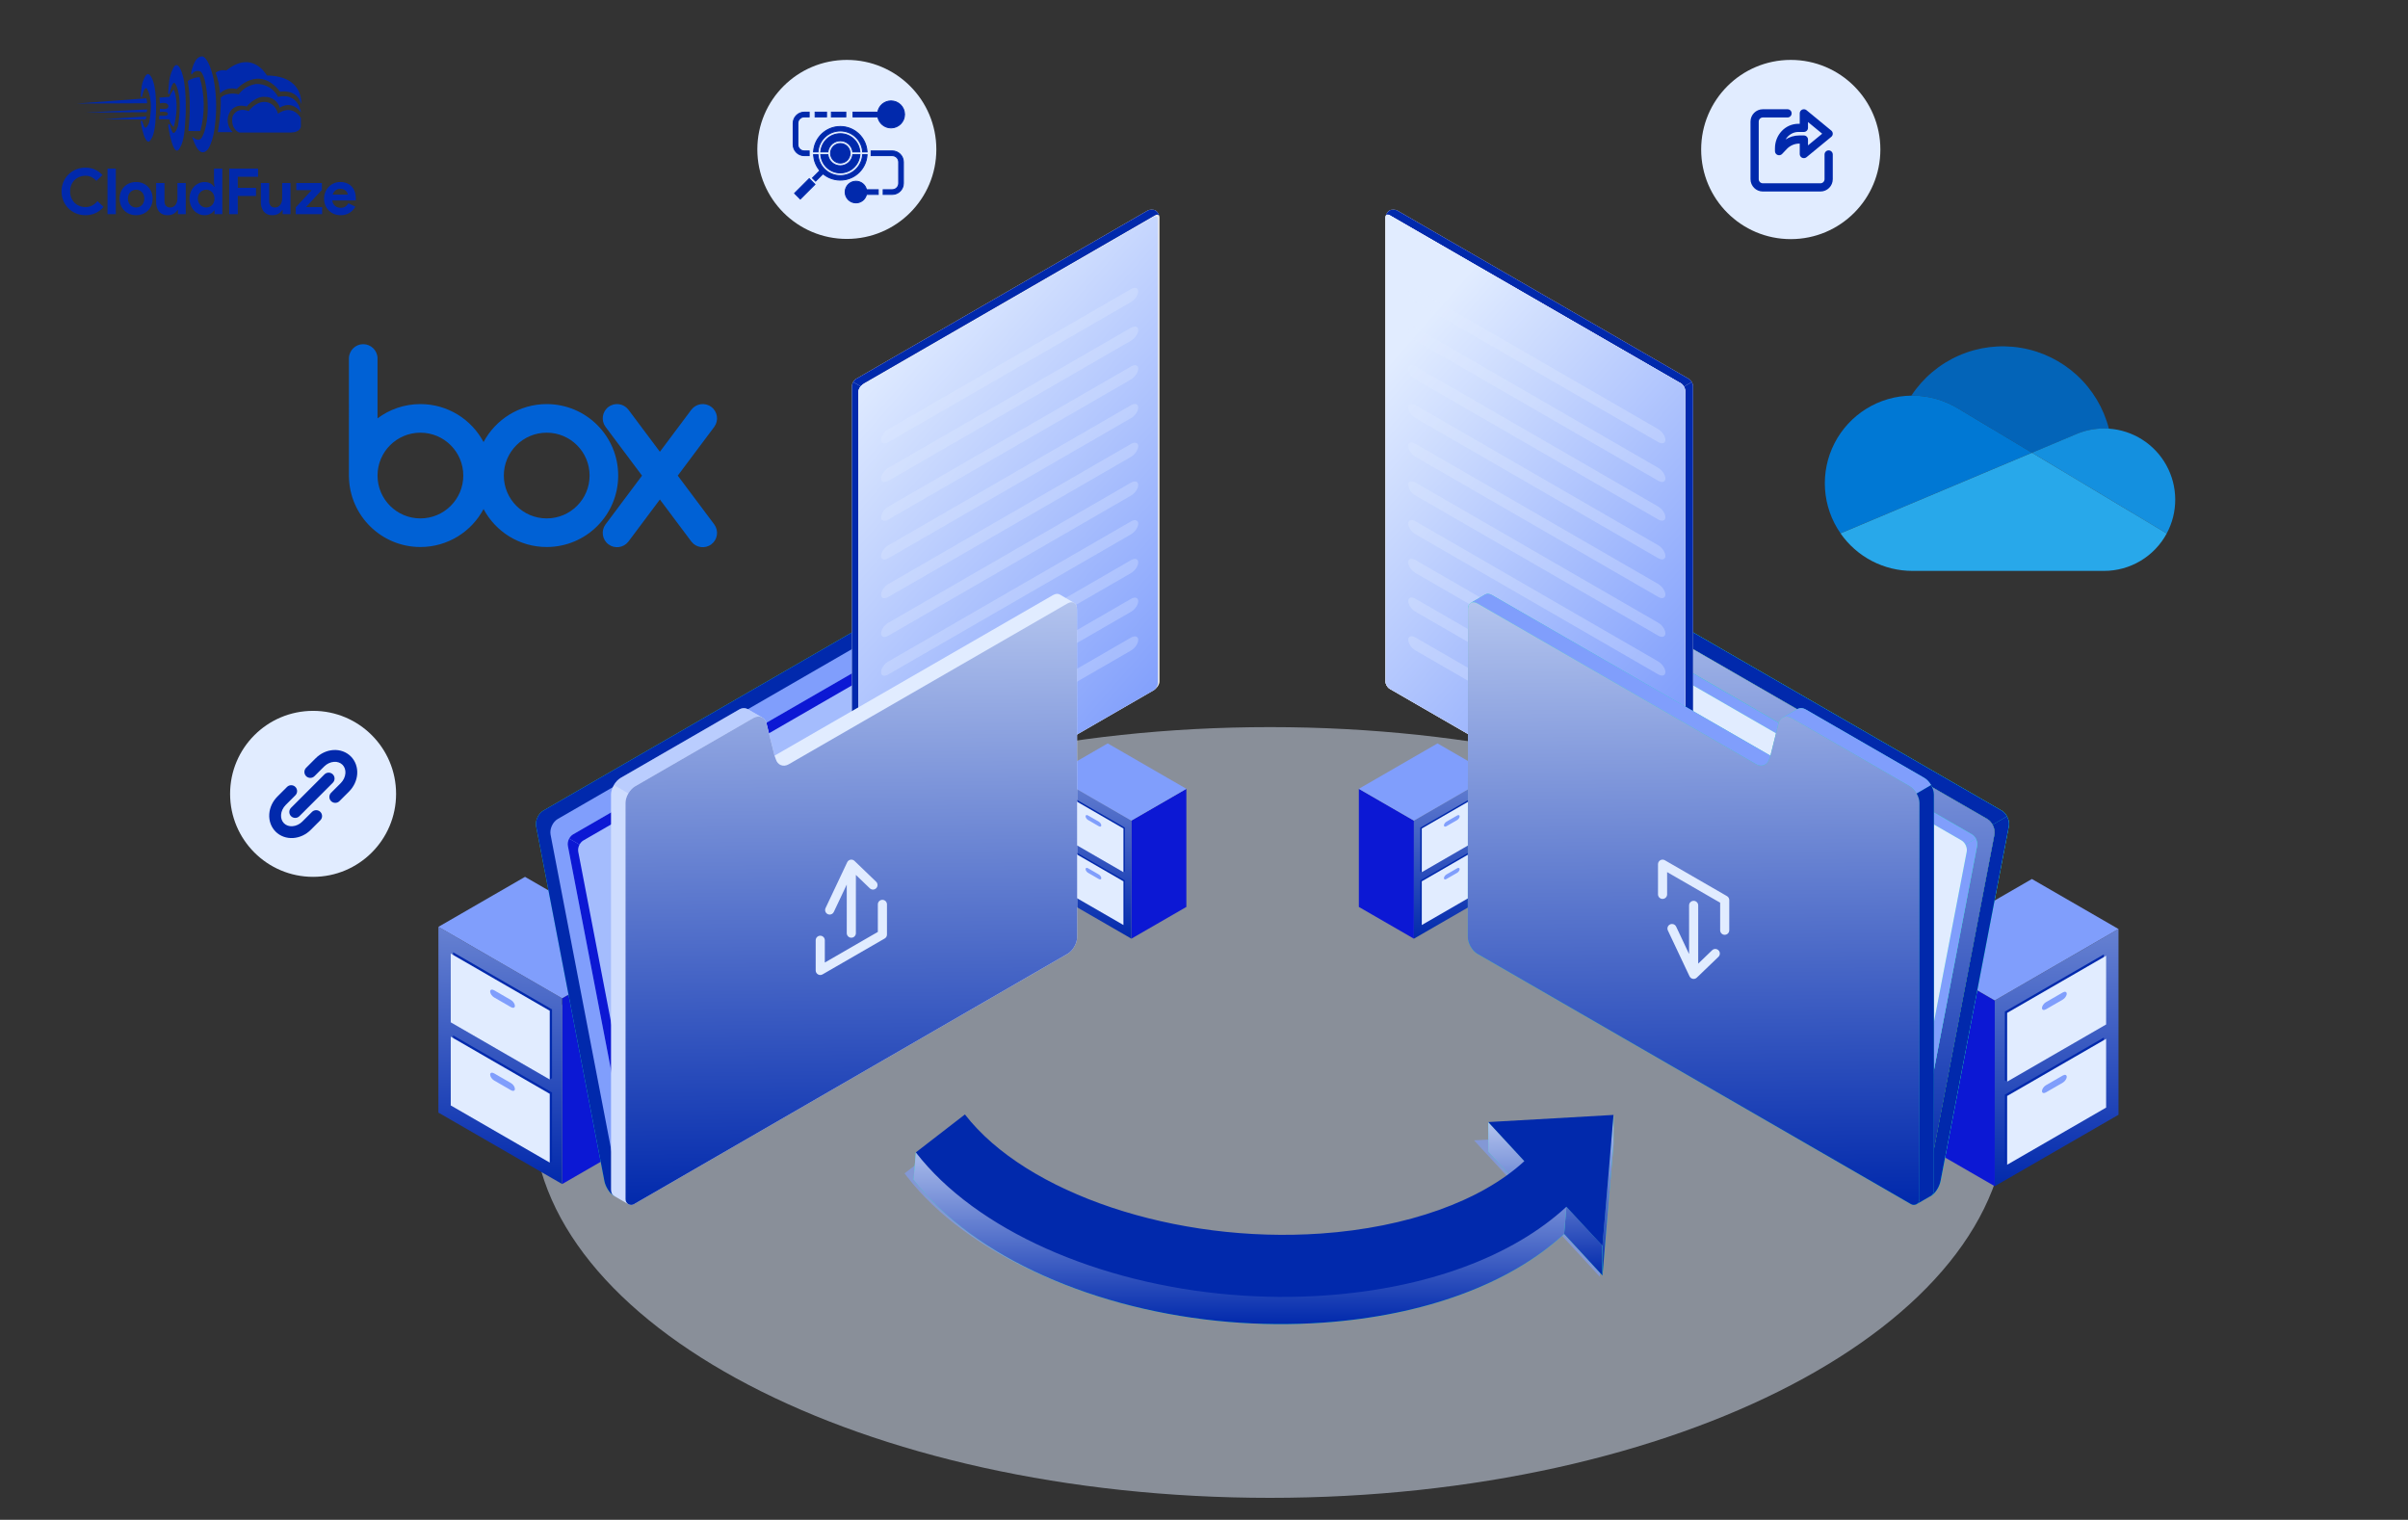 <svg width="900" height="568" viewBox="0 0 900 568" fill="none" xmlns="http://www.w3.org/2000/svg">
<rect x="0" y="0" width="900" height="568" fill="#333333" stroke="none"/>
<g clip-path="url(#clip0_7206_3517)">
<path d="M53.107 35.99C53.293 35.198 54.188 31.624 55.08 33.458C55.052 33.429 57.474 36.78 55.789 45.656C55.817 45.562 54.523 49.381 53.71 46.855C53.738 46.949 53.106 45.182 53.106 45.182C53.106 45.182 52.656 44.741 52.605 45.656C52.581 45.593 54.372 56.624 56.685 51.628C56.685 51.661 57.951 49.955 58.181 43.949C58.258 44.011 58.813 35.128 57.285 30.549C57.285 30.582 55.865 25.681 54.208 28.652C53.384 30.126 52.906 31.768 52.811 33.455C52.695 34.294 52.625 35.139 52.602 35.986C52.59 35.957 52.924 36.783 53.107 35.99Z" fill="#0129AC"/>
<path d="M63.438 34.827C63.654 33.823 64.671 29.291 65.696 31.617C65.664 31.581 68.439 35.829 66.51 47.085C66.541 46.971 65.064 51.803 64.133 48.605C64.165 48.721 63.443 46.484 63.443 46.484C63.443 46.484 62.928 45.924 62.867 47.084C62.84 47.007 64.892 60.991 67.539 54.656C67.539 54.698 68.989 52.535 69.257 44.92C69.346 44.997 69.979 33.736 68.232 27.93C68.232 27.973 66.605 21.758 64.707 25.526C63.754 27.421 63.21 29.495 63.108 31.613C62.975 32.678 62.895 33.749 62.869 34.822C62.842 34.784 63.22 35.83 63.438 34.827Z" fill="#0129AC"/>
<path d="M71.4 27.428C71.4 27.428 72.472 20.622 75.803 21.111C75.329 21.096 77.828 20.579 79.836 29.567C80.81 34.722 81.038 39.989 80.512 45.209C80.429 45.095 80.273 51.523 77.914 55.487C77.915 55.52 75.212 59.907 72.558 53.161C72.267 52.466 72.015 51.755 71.801 51.032C71.801 51.032 74.426 53.763 75.648 50.967C75.669 51.005 77.567 47.585 77.644 40.854C77.663 40.936 77.763 30.083 75.146 26.864C74.854 26.691 74.53 26.58 74.194 26.538C73.857 26.496 73.515 26.524 73.19 26.619C72.865 26.714 72.562 26.876 72.302 27.093C72.041 27.31 71.828 27.578 71.675 27.881C71.576 27.735 71.484 27.583 71.4 27.428Z" fill="#0129AC"/>
<path d="M89.405 49.528C89.405 49.528 86.204 48.413 86.873 43.767C86.912 43.443 88.234 39.804 93.005 41.522C92.889 41.522 95.49 38.05 98.81 38.088C98.837 38.088 102.615 37.858 103.896 42.5C103.826 42.567 108.763 38.472 112.447 44.064C112.457 44.081 112.456 46.576 112.447 45.95V47.311C112.447 47.311 112.259 49.478 108.794 49.527H108.588C106.702 49.495 89.405 49.528 89.405 49.528Z" fill="#0129AC"/>
<path d="M81.422 49.387C81.383 49.411 86.984 49.387 86.984 49.387C85.971 48.415 85.321 47.127 85.142 45.735C84.963 44.343 85.266 42.932 86 41.736C86.07 41.666 87.659 38.526 92.233 39.813C92.213 39.719 95.49 35.872 98.984 36.202C100.237 36.173 101.466 36.556 102.48 37.291C103.495 38.028 104.24 39.076 104.601 40.277C104.51 40.206 108.905 37.144 112.486 42.005C112.533 42.029 111.566 34.453 103.924 36.2C103.159 34.693 101.976 33.437 100.518 32.583C99.059 31.729 97.385 31.312 95.696 31.383C93.102 31.769 90.767 33.167 89.201 35.271C89.296 35.201 84.816 34.145 82.496 36.55C82.574 39.114 82.458 41.68 82.15 44.227C82.18 44.162 81.466 49.362 81.422 49.387Z" fill="#0129AC"/>
<path d="M80.598 27.179C81.526 29.654 82.081 32.252 82.244 34.889C83.043 34.096 84.038 33.528 85.128 33.245C86.218 32.962 87.364 32.973 88.448 33.278C88.556 33.278 96.599 23.966 104.72 34.266C104.811 34.301 110.861 33 112.594 38.854C112.519 38.854 113.744 28.443 99.775 28.216C99.735 28.295 94.518 18.319 84.556 26.364C83.878 26.19 83.169 26.174 82.483 26.316C81.797 26.457 81.153 26.754 80.599 27.183L80.598 27.179Z" fill="#0129AC"/>
<path d="M70.191 30.232C71.517 29.395 73.036 28.911 74.603 28.828C76.56 35.379 76.655 42.345 74.879 48.947C74.907 49.026 70.404 48.947 70.404 48.947C70.404 48.947 71.606 39.395 70.404 31.881L70.191 30.232Z" fill="#0129AC"/>
<path d="M59.593 36.483L63.322 36.199C63.719 35.202 64.266 34.271 64.942 33.438C64.966 33.438 67.341 38.456 64.942 47.44C64.496 47.096 64.123 46.667 63.845 46.178C63.567 45.688 63.389 45.148 63.322 44.589C63.322 44.521 59.434 44.589 59.434 44.589L59.597 43.227C59.597 43.227 62.976 43.635 62.748 42.502C62.728 42.478 62.948 41.458 59.773 41.849V40.625C59.773 40.625 62.922 41.315 62.93 39.695C62.93 39.671 63.082 37.941 59.773 38.607C59.749 37.896 59.689 37.187 59.593 36.483Z" fill="#0129AC"/>
<path d="M28.734 38.683L54.683 36.75C54.894 37.336 54.996 37.956 54.985 38.579C55.007 38.61 28.734 38.683 28.734 38.683Z" fill="#0129AC"/>
<path d="M31.961 42.049L54.963 40.891C54.979 41.246 54.914 41.6 54.773 41.926C54.758 41.963 31.961 42.049 31.961 42.049Z" fill="#0129AC"/>
<path d="M38.75 44.556L54.736 43.5L54.453 44.669L38.75 44.556Z" fill="#0129AC"/>
<path d="M38.708 77.316C37.904 78.301 36.889 79.093 35.737 79.633C34.536 80.176 33.23 80.448 31.912 80.429C30.702 80.439 29.503 80.205 28.386 79.74C27.333 79.303 26.375 78.665 25.567 77.862C24.764 77.054 24.126 76.098 23.689 75.046C23.225 73.936 22.991 72.744 23 71.541C22.991 70.338 23.225 69.146 23.689 68.036C24.126 66.984 24.764 66.028 25.567 65.22C26.375 64.417 27.333 63.779 28.386 63.343C29.503 62.879 30.702 62.646 31.912 62.658C33.149 62.633 34.377 62.876 35.512 63.371C36.568 63.859 37.511 64.561 38.28 65.434L36.023 67.62C35.533 67.047 34.941 66.571 34.276 66.216C33.551 65.852 32.747 65.672 31.935 65.693C31.171 65.688 30.413 65.829 29.701 66.109C29.023 66.375 28.404 66.775 27.884 67.285C27.357 67.809 26.941 68.434 26.66 69.122C26.35 69.888 26.197 70.708 26.208 71.534C26.195 72.362 26.348 73.185 26.658 73.953C26.939 74.641 27.355 75.265 27.881 75.789C28.402 76.302 29.021 76.704 29.701 76.971C30.413 77.251 31.171 77.392 31.935 77.387C32.814 77.405 33.683 77.206 34.466 76.808C35.227 76.399 35.895 75.837 36.426 75.156L38.708 77.316ZM40.181 80.048V63.034H43.292V80.048H40.181ZM50.875 68.024C51.725 68.014 52.569 68.172 53.359 68.488C54.086 68.781 54.747 69.218 55.303 69.771C55.86 70.331 56.297 70.998 56.59 71.731C56.905 72.525 57.062 73.373 57.053 74.226C57.062 75.08 56.905 75.928 56.59 76.722C56.298 77.455 55.862 78.122 55.306 78.682C54.75 79.235 54.089 79.671 53.362 79.965C52.572 80.281 51.728 80.439 50.878 80.429C50.027 80.439 49.183 80.281 48.394 79.965C47.666 79.671 47.005 79.235 46.449 78.682C45.891 78.122 45.453 77.455 45.16 76.722C44.844 75.928 44.687 75.08 44.696 74.226C44.687 73.373 44.844 72.525 45.16 71.731C45.451 70.998 45.887 70.331 46.443 69.771C46.999 69.218 47.66 68.781 48.387 68.488C49.178 68.171 50.023 68.014 50.875 68.024ZM50.875 77.553C51.27 77.553 51.661 77.477 52.027 77.328C52.396 77.18 52.732 76.96 53.013 76.679C53.307 76.38 53.538 76.025 53.691 75.634C53.864 75.186 53.948 74.709 53.94 74.23C53.948 73.75 53.864 73.273 53.691 72.826C53.538 72.435 53.307 72.079 53.013 71.78C52.732 71.498 52.397 71.275 52.027 71.126C51.661 70.977 51.27 70.9 50.875 70.9C50.475 70.897 50.08 70.974 49.71 71.125C49.346 71.276 49.016 71.499 48.738 71.779C48.444 72.078 48.213 72.434 48.061 72.824C47.888 73.272 47.803 73.749 47.811 74.229C47.803 74.708 47.888 75.185 48.061 75.633C48.213 76.024 48.444 76.379 48.738 76.678C49.016 76.957 49.346 77.177 49.71 77.326C50.08 77.478 50.475 77.555 50.875 77.553ZM66.511 78.525H66.321C65.959 79.11 65.451 79.59 64.847 79.918C64.198 80.266 63.471 80.442 62.735 80.429C62.118 80.476 61.499 80.379 60.927 80.144C60.355 79.909 59.846 79.543 59.441 79.076C58.676 78.032 58.295 76.757 58.361 75.464V68.404H61.474V75.08C61.42 75.75 61.619 76.415 62.032 76.945C62.245 77.156 62.5 77.319 62.781 77.424C63.062 77.528 63.361 77.572 63.66 77.551C64.053 77.56 64.441 77.466 64.787 77.28C65.113 77.096 65.397 76.845 65.619 76.543C65.858 76.214 66.035 75.844 66.141 75.45C66.263 75.013 66.323 74.561 66.321 74.108V68.404H69.431V80.048H66.515L66.511 78.525ZM80.175 78.644H79.984C79.66 79.174 79.201 79.61 78.654 79.906C77.969 80.275 77.198 80.455 76.42 80.429C75.685 80.431 74.959 80.273 74.292 79.965C73.62 79.657 73.015 79.222 72.51 78.682C71.981 78.112 71.566 77.447 71.287 76.722C70.98 75.926 70.826 75.079 70.836 74.226C70.826 73.374 70.98 72.527 71.287 71.731C71.566 71.006 71.982 70.34 72.511 69.771C73.016 69.233 73.621 68.798 74.292 68.491C74.959 68.183 75.685 68.025 76.419 68.028C77.197 68.001 77.968 68.181 78.653 68.55C79.199 68.845 79.659 69.278 79.984 69.806H80.175L79.984 68.143V63.034H83.097V80.048H80.175V78.644ZM77.062 77.553C77.465 77.555 77.864 77.478 78.238 77.328C78.607 77.18 78.943 76.96 79.224 76.679C79.519 76.379 79.754 76.024 79.913 75.634C80.094 75.188 80.183 74.711 80.175 74.23C80.183 73.749 80.094 73.271 79.913 72.826C79.754 72.436 79.519 72.08 79.224 71.78C78.943 71.498 78.608 71.275 78.238 71.126C77.864 70.976 77.465 70.899 77.062 70.901C76.657 70.899 76.257 70.98 75.885 71.138C75.517 71.294 75.182 71.52 74.899 71.804C74.604 72.104 74.37 72.459 74.21 72.849C74.031 73.286 73.942 73.755 73.949 74.228C73.942 74.7 74.031 75.169 74.21 75.606C74.37 75.996 74.604 76.351 74.899 76.651C75.182 76.935 75.517 77.161 75.885 77.317C76.257 77.475 76.657 77.555 77.062 77.553ZM85.664 63.034H96.452V66.076H88.874V70.21H95.694V73.252H88.874V80.048H85.666L85.664 63.034ZM105.649 78.528H105.459C105.097 79.111 104.589 79.59 103.985 79.918C103.336 80.266 102.608 80.442 101.87 80.429C101.254 80.476 100.636 80.378 100.064 80.143C99.493 79.909 98.984 79.543 98.579 79.076C97.814 78.032 97.433 76.757 97.499 75.464V68.404H100.612V75.08C100.558 75.75 100.757 76.415 101.171 76.945C101.383 77.156 101.638 77.319 101.919 77.424C102.2 77.528 102.499 77.572 102.798 77.551C103.192 77.559 103.581 77.465 103.927 77.278C104.253 77.094 104.537 76.843 104.759 76.541C104.998 76.212 105.176 75.841 105.282 75.448C105.402 75.011 105.462 74.56 105.459 74.108V68.404H108.572V80.048H105.649V78.528ZM110.544 77.482L116.485 71.066H110.734V68.404H120.306V70.975L114.366 77.391H120.401V80.048H110.54L110.544 77.482ZM132.81 77.244C132.286 78.18 131.539 78.971 130.636 79.549C129.632 80.161 128.472 80.466 127.297 80.429C126.455 80.437 125.619 80.28 124.838 79.965C124.104 79.669 123.437 79.228 122.877 78.669C122.318 78.109 121.878 77.442 121.581 76.709C121.265 75.919 121.108 75.075 121.118 74.224C121.114 73.408 121.268 72.598 121.57 71.839C121.859 71.107 122.286 70.437 122.83 69.867C123.375 69.3 124.024 68.844 124.743 68.524C125.509 68.185 126.34 68.015 127.178 68.025C128.033 68.01 128.881 68.168 129.673 68.489C130.371 68.776 130.996 69.214 131.503 69.772C132.004 70.334 132.384 70.993 132.62 71.707C132.879 72.489 133.008 73.308 133 74.131V74.416C132.985 74.503 132.977 74.59 132.977 74.678C132.96 74.764 132.952 74.852 132.953 74.939H124.184C124.233 75.368 124.366 75.783 124.576 76.16C124.765 76.49 125.015 76.78 125.313 77.015C125.599 77.242 125.926 77.411 126.275 77.514C126.622 77.617 126.983 77.669 127.345 77.669C127.971 77.693 128.589 77.523 129.115 77.182C129.574 76.866 129.953 76.447 130.22 75.958L132.81 77.244ZM129.982 72.729C129.957 72.489 129.888 72.256 129.78 72.04C129.651 71.773 129.474 71.531 129.258 71.327C129.009 71.093 128.719 70.908 128.402 70.781C128.012 70.629 127.597 70.555 127.178 70.565C126.545 70.554 125.926 70.755 125.42 71.135C124.899 71.535 124.524 72.094 124.35 72.727L129.982 72.729Z" fill="#0129AC"/>
</g>
<path opacity="0.5" d="M474.661 559.8C626.835 559.8 750.197 495.318 750.197 415.775C750.197 336.232 626.835 271.75 474.661 271.75C322.487 271.75 199.125 336.232 199.125 415.775C199.125 495.318 322.487 559.8 474.661 559.8Z" fill="#E1ECFF"/>
<path opacity="0.61" d="M477.359 494.267C470.895 494.267 464.34 493.991 457.877 493.448C406.862 489.173 361.301 468.574 338.969 439.692L338.078 438.542L358.725 422.578L359.616 423.729C380.168 450.305 427.537 468.159 477.488 468.159C477.49 468.159 477.492 468.159 477.496 468.159C482.169 468.159 486.865 467.996 491.452 467.675C522.519 465.501 549.386 456.159 565.487 441.977L550.923 426.191L602.465 423.25L597.925 477.138L583.189 461.166C562.602 479.551 530.748 491.092 493.274 493.715C488.026 494.081 482.672 494.267 477.359 494.267Z" fill="#809EFC"/>
<path d="M745.555 443.334L713.184 424.646V355.227L745.555 373.917V443.334Z" fill="#0C18D4"/>
<path d="M745.555 373.911L791.801 347.211V416.631L745.555 443.329V373.911Z" fill="url(#paint0_linear_7206_3517)"/>
<path d="M791.801 347.206L745.555 373.905L713.184 355.216L759.428 328.516L791.801 347.206Z" fill="#809EFC"/>
<path d="M749.325 409.117L786.321 387.758L786.32 413.47L787.17 413.963L750.175 435.32L749.324 434.829L749.325 409.117Z" fill="#0129AC"/>
<path d="M750.177 409.601L787.174 388.242L787.172 413.956L750.176 435.313L750.177 409.601Z" fill="#E1ECFF"/>
<path d="M764.68 405.593L770.971 401.962C771.787 401.489 772.449 401.705 772.449 402.442C772.449 403.179 771.787 404.16 770.971 404.632L764.678 408.264C763.861 408.735 763.199 408.519 763.199 407.782C763.2 407.044 763.863 406.065 764.68 405.593Z" fill="#809EFC"/>
<path d="M749.325 378.054L786.321 356.695L786.32 382.409L787.17 382.9L750.175 404.258L749.324 403.767L749.325 378.054Z" fill="#0129AC"/>
<path d="M750.177 378.555L787.174 357.195L787.172 382.909L750.176 404.267L750.177 378.555Z" fill="#E1ECFF"/>
<path d="M764.68 374.546L770.971 370.914C771.787 370.442 772.449 370.658 772.449 371.396C772.449 372.133 771.787 373.112 770.971 373.585L764.678 377.217C763.861 377.688 763.199 377.473 763.199 376.736C763.2 375.997 763.863 375.017 764.68 374.546Z" fill="#809EFC"/>
<path d="M210.098 442.53L242.469 423.841V354.422L210.098 373.112V442.53Z" fill="#0C18D4"/>
<path d="M210.097 373.099L163.852 346.398V415.819L210.097 442.516V373.099Z" fill="url(#paint1_linear_7206_3517)"/>
<path d="M163.852 346.401L210.097 373.1L242.468 354.41L196.224 327.711L163.852 346.401Z" fill="#809EFC"/>
<path d="M206.321 408.312L169.326 386.953L169.328 412.665L168.477 413.158L205.472 434.516L206.324 434.024L206.321 408.312Z" fill="#0129AC"/>
<path d="M205.468 408.796L168.473 387.438L168.474 413.151L205.47 434.509L205.468 408.796Z" fill="#E1ECFF"/>
<path d="M190.968 404.78L184.677 401.149C183.86 400.676 183.199 400.893 183.199 401.63C183.199 402.367 183.86 403.347 184.677 403.819L190.97 407.451C191.787 407.922 192.449 407.707 192.449 406.97C192.446 406.231 191.783 405.252 190.968 404.78Z" fill="#809EFC"/>
<path d="M206.321 377.242L169.326 355.883L169.328 381.596L168.477 382.088L205.472 403.445L206.324 402.954L206.321 377.242Z" fill="#0129AC"/>
<path d="M205.468 377.749L168.473 356.391L168.474 382.104L205.47 403.462L205.468 377.749Z" fill="#E1ECFF"/>
<path d="M190.968 373.734L184.677 370.101C183.86 369.629 183.199 369.846 183.199 370.583C183.199 371.32 183.86 372.299 184.677 372.773L190.97 376.405C191.787 376.876 192.449 376.66 192.449 375.923C192.446 375.185 191.783 374.204 190.968 373.734Z" fill="#809EFC"/>
<path d="M528.454 350.829L507.879 338.951V294.828L528.454 306.708V350.829Z" fill="#0C18D4"/>
<path d="M528.453 306.697L557.846 289.727V333.849L528.453 350.819V306.697Z" fill="url(#paint2_linear_7206_3517)"/>
<path d="M557.848 289.715L528.454 306.685L507.879 294.806L537.272 277.836L557.848 289.715Z" fill="#809EFC"/>
<path d="M530.853 329.061L554.367 315.484V331.827L554.907 332.141L531.393 345.716L530.852 345.403L530.853 329.061Z" fill="#0129AC"/>
<path d="M531.396 329.381L554.91 315.805L554.909 332.148L531.395 345.723L531.396 329.381Z" fill="#E1ECFF"/>
<path d="M540.613 326.82L544.612 324.511C545.131 324.21 545.552 324.348 545.552 324.816C545.552 325.286 545.131 325.908 544.612 326.209L540.612 328.516C540.093 328.816 539.672 328.679 539.672 328.211C539.673 327.742 540.095 327.119 540.613 326.82Z" fill="#809EFC"/>
<path d="M530.853 309.334L554.367 295.758V312.101L554.907 312.414L531.393 325.989L530.852 325.676L530.853 309.334Z" fill="#0129AC"/>
<path d="M531.396 309.639L554.91 296.062L554.909 312.406L531.395 325.981L531.396 309.639Z" fill="#E1ECFF"/>
<path d="M540.613 307.093L544.612 304.784C545.131 304.484 545.552 304.621 545.552 305.091C545.552 305.559 545.131 306.182 544.612 306.482L540.612 308.79C540.093 309.09 539.672 308.953 539.672 308.484C539.673 308.015 540.095 307.392 540.613 307.093Z" fill="#809EFC"/>
<path d="M422.836 350.829L443.41 338.951V294.828L422.836 306.708V350.829Z" fill="#0C18D4"/>
<path d="M422.835 306.673L393.441 289.703V333.826L422.835 350.795V306.673Z" fill="url(#paint3_linear_7206_3517)"/>
<path d="M393.441 289.715L422.835 306.685L443.409 294.806L414.017 277.836L393.441 289.715Z" fill="#809EFC"/>
<path d="M420.437 329.061L396.923 315.484V331.827L396.383 332.141L419.897 345.716L420.437 345.403V329.061Z" fill="#0129AC"/>
<path d="M419.897 329.381L396.383 315.805L396.384 332.148L419.898 345.723L419.897 329.381Z" fill="#E1ECFF"/>
<path d="M410.677 326.82L406.679 324.511C406.159 324.21 405.738 324.348 405.738 324.816C405.738 325.286 406.159 325.908 406.679 326.209L410.678 328.516C411.198 328.816 411.618 328.679 411.618 328.211C411.617 327.742 411.195 327.119 410.677 326.82Z" fill="#809EFC"/>
<path d="M420.437 309.303L396.923 295.727V312.07L396.383 312.383L419.897 325.958L420.437 325.645V309.303Z" fill="#0129AC"/>
<path d="M419.897 309.639L396.383 296.062L396.384 312.406L419.898 325.981L419.897 309.639Z" fill="#E1ECFF"/>
<path d="M410.677 307.085L406.679 304.776C406.159 304.476 405.738 304.614 405.738 305.083C405.738 305.551 406.159 306.174 406.679 306.474L410.678 308.783C411.198 309.082 411.618 308.945 411.618 308.476C411.617 308.007 411.195 307.384 410.677 307.085Z" fill="#809EFC"/>
<path d="M555.153 353.712L706.51 441.092L715.699 446.398C715.845 446.477 715.991 446.558 716.125 446.623C716.378 446.743 716.631 446.85 716.896 446.929C717.201 447.048 717.534 447.14 717.853 447.194C718.065 447.249 718.279 447.274 718.492 447.301C718.531 447.313 718.584 447.326 718.623 447.313C718.89 447.353 719.169 447.368 719.435 447.368C720.365 447.38 721.218 447.194 721.855 446.835C723.344 445.97 724.888 443.525 725.3 441.358L750.806 308.856C750.859 308.577 750.886 308.272 750.886 307.978C750.886 307.738 750.873 307.5 750.832 307.26C750.832 307.247 750.832 307.247 750.832 307.233C750.778 306.874 750.7 306.502 750.579 306.155C750.46 305.797 750.3 305.451 750.127 305.119C750.021 304.907 749.887 304.693 749.755 304.494C749.595 304.268 749.421 304.055 749.235 303.856C749.076 303.67 748.89 303.496 748.704 303.35C748.518 303.19 748.305 303.057 748.104 302.937L587.558 210.25C587.425 210.171 587.278 210.091 587.131 210.024C586.985 209.957 586.839 209.877 586.68 209.825C586.613 209.799 586.547 209.771 586.467 209.758C586.267 209.705 586.069 209.677 585.883 209.691C584.886 209.771 584.035 210.449 583.038 211.035C581.135 212.152 579.474 213.122 579.474 213.122V213.136C579.207 213.242 578.968 213.414 578.756 213.642C578.476 213.934 578.25 214.306 578.104 214.745C578.037 214.931 577.998 215.117 577.957 215.29L552.451 347.792C552.04 349.961 553.249 352.606 555.153 353.712Z" fill="#27DEBF"/>
<path d="M555.153 353.712L706.51 441.092L715.699 446.398C715.845 446.477 715.991 446.558 716.125 446.623C716.378 446.743 716.631 446.85 716.896 446.929C717.201 447.048 717.534 447.14 717.853 447.194C718.065 447.249 718.279 447.274 718.492 447.301C718.531 447.313 718.584 447.326 718.623 447.313C718.89 447.353 719.169 447.368 719.435 447.368C720.365 447.38 721.218 447.194 721.855 446.835C723.344 445.97 724.888 443.525 725.3 441.358L750.806 308.856C750.859 308.577 750.886 308.272 750.886 307.978C750.886 307.738 750.873 307.5 750.832 307.26C750.832 307.247 750.832 307.247 750.832 307.233C750.778 306.874 750.7 306.502 750.579 306.155C750.46 305.797 750.3 305.451 750.127 305.119C750.021 304.907 749.887 304.693 749.755 304.494C749.595 304.268 749.421 304.055 749.235 303.856C749.076 303.67 748.89 303.496 748.704 303.35C748.518 303.19 748.305 303.057 748.104 302.937L587.558 210.25C587.425 210.171 587.278 210.091 587.131 210.024C586.985 209.957 586.839 209.877 586.68 209.825C586.613 209.799 586.547 209.771 586.467 209.758C586.267 209.705 586.069 209.677 585.883 209.691C584.886 209.771 584.035 210.449 583.038 211.035C581.135 212.152 579.474 213.122 579.474 213.122V213.136C579.207 213.242 578.968 213.414 578.756 213.642C578.476 213.934 578.25 214.306 578.104 214.745C578.037 214.931 577.998 215.117 577.957 215.29L552.451 347.792C552.04 349.961 553.249 352.606 555.153 353.712Z" fill="#27DEBF"/>
<path d="M716.125 446.62C718.001 447.525 720.46 447.631 721.857 446.833C723.344 445.968 724.888 443.522 725.3 441.355L750.806 308.853C751.032 307.644 750.752 306.274 750.128 305.117L744.729 308.229C745.354 309.386 745.634 310.755 745.406 311.964L719.901 444.479C719.515 446.473 717.88 447.365 716.125 446.62Z" fill="#0129AC"/>
<path d="M583.041 211.033C581.138 212.149 579.477 213.121 579.477 213.121V213.134C580.249 212.762 581.205 212.815 582.164 213.374L742.711 306.062C743.548 306.54 744.24 307.324 744.731 308.229L750.131 305.118C750.025 304.906 749.891 304.692 749.759 304.493C749.599 304.266 749.427 304.053 749.24 303.854C748.907 303.495 748.522 303.176 748.11 302.937L587.563 210.25C587.285 210.091 586.992 209.945 586.685 209.825C586.618 209.799 586.552 209.771 586.473 209.758C586.274 209.705 586.074 209.677 585.888 209.691C584.89 209.77 584.039 210.447 583.041 211.033Z" fill="#0129AC"/>
<path d="M719.905 444.484L745.406 311.979C745.822 309.815 744.615 307.168 742.705 306.067L582.163 213.378C580.255 212.276 578.371 213.136 577.954 215.3L552.453 347.805C552.037 349.967 553.246 352.615 555.155 353.716L715.696 446.405C717.604 447.508 719.489 446.647 719.905 444.484Z" fill="#27DEBF"/>
<path d="M719.905 444.484L745.406 311.979C745.822 309.815 744.615 307.168 742.705 306.067L582.163 213.378C580.255 212.276 578.371 213.136 577.954 215.3L552.453 347.805C552.037 349.967 553.246 352.615 555.155 353.716L715.696 446.405C717.604 447.508 719.489 446.647 719.905 444.484Z" fill="#37474F"/>
<path d="M719.905 444.484L745.406 311.979C745.822 309.815 744.615 307.168 742.705 306.067L582.163 213.378C580.255 212.276 578.371 213.136 577.954 215.3L552.453 347.805C552.037 349.967 553.246 352.615 555.155 353.716L715.696 446.405C717.604 447.508 719.489 446.647 719.905 444.484Z" fill="url(#paint4_linear_7206_3517)"/>
<path d="M598.207 348.363L707.092 411.226L713.703 415.043C713.808 415.1 713.914 415.157 714.01 415.205C714.192 415.291 714.374 415.368 714.566 415.425C714.785 415.51 715.026 415.577 715.254 415.617C715.408 415.655 715.562 415.673 715.714 415.694C715.743 415.704 715.781 415.713 715.81 415.704C716.002 415.733 716.203 415.743 716.393 415.743C717.063 415.752 717.675 415.617 718.135 415.359C719.206 414.738 720.316 412.978 720.612 411.418L738.961 316.097C738.998 315.896 739.017 315.676 739.017 315.467C739.017 315.294 739.007 315.122 738.979 314.95C738.979 314.94 738.979 314.94 738.979 314.932C738.941 314.673 738.884 314.405 738.798 314.157C738.711 313.898 738.597 313.648 738.472 313.41C738.395 313.258 738.3 313.103 738.204 312.961C738.09 312.798 737.966 312.646 737.831 312.501C737.716 312.368 737.583 312.244 737.449 312.139C737.315 312.023 737.162 311.927 737.018 311.842L621.522 245.162C621.426 245.106 621.321 245.048 621.215 245.001C621.111 244.952 621.003 244.896 620.889 244.856C620.842 244.838 620.793 244.818 620.737 244.808C620.592 244.771 620.45 244.751 620.315 244.76C619.599 244.818 618.984 245.306 618.268 245.727C616.899 246.531 615.704 247.229 615.704 247.229V247.239C615.511 247.317 615.34 247.44 615.187 247.603C614.986 247.813 614.824 248.081 614.718 248.397C614.671 248.531 614.642 248.664 614.614 248.789L596.265 344.11C595.967 345.667 596.838 347.57 598.207 348.363Z" fill="#27DEBF"/>
<path d="M598.207 348.363L707.092 411.226L713.703 415.043C713.808 415.1 713.914 415.157 714.01 415.205C714.192 415.291 714.374 415.368 714.566 415.425C714.785 415.51 715.026 415.577 715.254 415.617C715.408 415.655 715.562 415.673 715.714 415.694C715.743 415.704 715.781 415.713 715.81 415.704C716.002 415.733 716.203 415.743 716.393 415.743C717.063 415.752 717.675 415.617 718.135 415.359C719.206 414.738 720.316 412.978 720.612 411.418L738.961 316.097C738.998 315.896 739.017 315.676 739.017 315.467C739.017 315.294 739.007 315.122 738.979 314.95C738.979 314.94 738.979 314.94 738.979 314.932C738.941 314.673 738.884 314.405 738.798 314.157C738.711 313.898 738.597 313.648 738.472 313.41C738.395 313.258 738.3 313.103 738.204 312.961C738.09 312.798 737.966 312.646 737.831 312.501C737.716 312.368 737.583 312.244 737.449 312.139C737.315 312.023 737.162 311.927 737.018 311.842L621.522 245.162C621.426 245.106 621.321 245.048 621.215 245.001C621.111 244.952 621.003 244.896 620.889 244.856C620.842 244.838 620.793 244.818 620.737 244.808C620.592 244.771 620.45 244.751 620.315 244.76C619.599 244.818 618.984 245.306 618.268 245.727C616.899 246.531 615.704 247.229 615.704 247.229V247.239C615.511 247.317 615.34 247.44 615.187 247.603C614.986 247.813 614.824 248.081 614.718 248.397C614.671 248.531 614.642 248.664 614.614 248.789L596.265 344.11C595.967 345.667 596.838 347.57 598.207 348.363Z" fill="#27DEBF"/>
<path d="M714.008 415.205C715.358 415.854 717.127 415.931 718.131 415.357C719.203 414.735 720.312 412.975 720.609 411.416L738.957 316.094C739.12 315.224 738.92 314.238 738.469 313.406L734.586 315.646C735.035 316.478 735.235 317.463 735.072 318.334L716.724 413.665C716.448 415.1 715.27 415.741 714.008 415.205Z" fill="#809EFC"/>
<path d="M618.267 245.728C616.9 246.532 615.703 247.23 615.703 247.23V247.24C616.258 246.974 616.946 247.011 617.635 247.413L733.131 314.091C733.735 314.435 734.232 315 734.586 315.649L738.469 313.41C738.392 313.258 738.297 313.103 738.201 312.961C738.087 312.798 737.963 312.646 737.828 312.501C737.588 312.244 737.312 312.014 737.015 311.842L621.519 245.162C621.318 245.048 621.108 244.943 620.887 244.856C620.84 244.838 620.791 244.818 620.735 244.808C620.591 244.771 620.448 244.751 620.313 244.76C619.598 244.819 618.986 245.307 618.267 245.728Z" fill="#809EFC"/>
<path d="M716.724 413.664L735.068 318.34C735.368 316.784 734.499 314.881 733.126 314.088L617.633 247.408C616.26 246.615 614.904 247.234 614.604 248.79L596.258 344.113C595.959 345.67 596.829 347.574 598.201 348.366L713.695 415.047C715.067 415.839 716.423 415.219 716.724 413.664Z" fill="#E1ECFF"/>
<path d="M631.304 320.33C632.119 319.861 632.778 318.666 632.778 317.665V144.31C632.778 143.309 632.075 142.09 631.207 141.589L522.344 78.736C521.476 78.235 520.115 78.211 519.3 78.68C518.486 79.15 517.825 80.343 517.825 81.346L517.824 254.699C517.824 255.701 518.527 256.919 519.396 257.421L628.259 320.273C629.128 320.774 630.491 320.8 631.304 320.33Z" fill="#EBEBEB"/>
<path d="M517.84 81.07C517.972 80.272 518.612 79.992 519.396 80.444L628.266 143.291C628.705 143.544 629.104 143.983 629.37 144.475L632.323 142.772C632.043 142.28 631.644 141.841 631.206 141.588L522.35 78.743C521.487 78.237 520.117 78.21 519.304 78.676C518.571 79.115 517.946 80.124 517.84 81.07Z" fill="#0129AC"/>
<path d="M628.48 320.381C629.331 320.78 630.554 320.765 631.312 320.328C632.124 319.863 632.774 318.666 632.774 317.668V144.316C632.774 143.81 632.602 143.265 632.323 142.773L629.37 144.475C629.662 144.969 629.835 145.513 629.835 146.019V319.371C629.837 320.288 629.237 320.713 628.48 320.381Z" fill="#0129AC"/>
<path d="M628.259 320.283L519.396 257.432C518.527 256.929 517.824 255.712 517.824 254.709L517.825 81.356C517.825 80.354 518.53 79.949 519.397 80.448L628.262 143.3C629.129 143.8 629.833 145.019 629.833 146.022L629.831 319.376C629.831 320.38 629.128 320.786 628.259 320.283Z" fill="#F5F5F5"/>
<path d="M628.259 320.283L519.396 257.432C518.527 256.929 517.824 255.712 517.824 254.709L517.825 81.356C517.825 80.354 518.53 79.949 519.397 80.448L628.262 143.3C629.129 143.8 629.833 145.019 629.833 146.022L629.831 319.376C629.831 320.38 629.128 320.786 628.259 320.283Z" fill="url(#paint5_linear_7206_3517)"/>
<g opacity="0.3">
<path d="M622.44 222.218C622.44 223.551 621.243 223.939 619.768 223.088L529.008 170.684C527.533 169.831 526.336 168.06 526.336 166.727C526.336 165.394 527.533 165.006 529.008 165.859L619.769 218.262C621.243 219.114 622.44 220.885 622.44 222.218Z" fill="#E1ECFF"/>
<path d="M622.44 236.695C622.44 238.028 621.243 238.416 619.768 237.564L529.008 185.16C527.533 184.308 526.336 182.537 526.336 181.204C526.336 179.871 527.533 179.483 529.008 180.334L619.769 232.738C621.243 233.592 622.44 235.363 622.44 236.695Z" fill="#E1ECFF"/>
<path d="M622.44 251.172C622.44 252.504 621.243 252.893 619.768 252.041L529.008 199.636C527.533 198.785 526.336 197.014 526.336 195.681C526.336 194.347 527.533 193.959 529.008 194.811L619.769 247.216C621.243 248.069 622.44 249.84 622.44 251.172Z" fill="#E1ECFF"/>
<path d="M622.44 265.656C622.44 266.989 621.243 267.377 619.768 266.525L529.008 214.122C527.533 213.269 526.336 211.498 526.336 210.165C526.336 208.831 527.533 208.443 529.008 209.296L619.769 261.7C621.243 262.554 622.44 264.324 622.44 265.656Z" fill="#E1ECFF"/>
<path d="M622.44 178.805C622.44 180.136 621.243 180.526 619.768 179.673L529.008 127.269C527.533 126.417 526.336 124.647 526.336 123.314C526.336 121.982 527.533 121.591 529.008 122.444L619.769 174.848C621.243 175.702 622.44 177.473 622.44 178.805Z" fill="#E1ECFF"/>
<path d="M622.44 193.281C622.44 194.613 621.243 195.002 619.768 194.15L529.008 141.747C527.533 140.894 526.336 139.123 526.336 137.79C526.336 136.456 527.533 136.068 529.008 136.921L619.769 189.325C621.243 190.176 622.44 191.948 622.44 193.281Z" fill="#E1ECFF"/>
<path d="M622.44 164.351C622.44 165.684 621.243 166.072 619.768 165.22L529.008 112.816C527.533 111.964 526.336 110.193 526.336 108.86C526.336 107.528 527.533 107.139 529.008 107.99L619.769 160.394C621.243 161.247 622.44 163.019 622.44 164.351Z" fill="#E1ECFF"/>
<path d="M622.44 207.75C622.44 209.082 621.243 209.471 619.768 208.618L529.008 156.214C527.533 155.363 526.336 153.592 526.336 152.259C526.336 150.925 527.533 150.537 529.008 151.389L619.769 203.793C621.243 204.646 622.44 206.417 622.44 207.75Z" fill="#E1ECFF"/>
<path d="M622.44 280.125C622.44 281.458 621.243 281.846 619.768 280.993L529.008 228.589C527.533 227.738 526.336 225.967 526.336 224.634C526.336 223.3 527.533 222.912 529.008 223.764L619.769 276.168C621.243 277.021 622.44 278.793 622.44 280.125Z" fill="#E1ECFF"/>
<path d="M622.44 294.601C622.44 295.934 621.243 296.322 619.768 295.471L529.008 243.066C527.533 242.214 526.336 240.443 526.336 239.11C526.336 237.778 527.533 237.389 529.008 238.24L619.769 290.645C621.243 291.497 622.44 293.268 622.44 294.601Z" fill="#E1ECFF"/>
</g>
<path d="M548.665 227.639C548.665 226.533 549.043 225.756 549.651 225.363C549.651 225.363 549.739 225.29 549.907 225.215L555.111 222.177C555.111 222.177 555.114 222.176 555.117 222.175L555.129 222.168V222.17C555.778 221.803 556.671 221.857 557.658 222.428L661.713 282.431L664.74 270.212C665.016 269.29 665.565 268.621 666.244 268.221L666.224 268.212L671.64 265.068L671.636 265.09C672.576 264.534 673.777 264.508 674.931 265.175L719.201 290.728C721.189 291.875 722.801 294.665 722.801 296.961L722.797 444.581C722.797 445.681 722.434 446.467 721.83 446.861L716.256 450.092C715.613 450.414 714.756 450.341 713.806 449.794L552.202 356.49C550.215 355.343 548.602 352.552 548.602 350.258L548.665 227.639Z" fill="#27DEBF"/>
<path d="M666.316 268.168C667.247 267.653 668.41 267.669 669.541 268.317L713.807 293.867C714.788 294.449 715.685 295.43 716.35 296.56L721.742 293.418C721.094 292.288 720.196 291.289 719.2 290.726L674.933 265.177C673.771 264.511 672.575 264.545 671.642 265.093V265.077L666.316 268.168Z" fill="#809EFC"/>
<path d="M549.906 225.213C550.538 224.947 551.37 225.047 552.266 225.562L656.422 285.652C658.417 286.799 660.561 285.951 661.226 283.739L661.71 282.427L557.657 222.42C557.092 222.087 556.544 221.938 556.061 221.938C555.712 221.938 555.397 222.02 555.131 222.17H555.115L549.906 225.213Z" fill="#809EFC"/>
<path d="M548.67 227.637L548.605 350.252C548.605 352.552 550.215 355.345 552.21 356.489L714.229 450.027C715.643 450.845 717.411 449.824 717.411 448.189V300.092C717.411 298.95 717.013 297.671 716.36 296.555C715.696 295.425 714.791 294.441 713.82 293.868L669.551 268.31C668.421 267.671 667.251 267.646 666.319 268.163L666.227 268.215H666.253C665.575 268.614 665.03 269.279 664.749 270.21L661.715 282.423L661.236 283.74C660.572 285.948 658.431 286.799 656.436 285.655L552.273 225.56C551.381 225.042 550.544 224.949 549.919 225.215L549.772 225.295C549.745 225.307 549.72 225.321 549.692 225.334L549.653 225.36C549.056 225.75 548.67 226.534 548.67 227.637Z" fill="url(#paint6_linear_7206_3517)"/>
<path d="M624.192 345.487C624.426 345.376 624.675 345.324 624.918 345.324C625.558 345.324 626.171 345.684 626.462 346.301L631.302 356.547V338.377C631.302 337.436 632.064 336.672 633.007 336.672C633.948 336.672 634.712 337.436 634.712 338.377V360.144L639.913 355.139C640.592 354.484 641.671 354.508 642.325 355.186C642.978 355.866 642.957 356.946 642.278 357.598L634.191 365.379C633.793 365.76 633.248 365.929 632.698 365.829C632.159 365.728 631.699 365.375 631.466 364.879L623.379 347.759C622.977 346.904 623.339 345.889 624.192 345.487Z" fill="#E1ECFF"/>
<path d="M644.617 349.37C643.676 349.37 642.912 348.607 642.912 347.665V337.375L623.094 325.932V334.252C623.094 335.194 622.332 335.958 621.389 335.958C620.446 335.958 619.684 335.194 619.684 334.252V322.979C619.684 322.369 620.01 321.807 620.535 321.502C620.8 321.349 621.093 321.273 621.389 321.273C621.682 321.273 621.978 321.35 622.24 321.502L645.47 334.913C645.998 335.216 646.322 335.779 646.322 336.39V347.663C646.323 348.607 645.559 349.37 644.617 349.37Z" fill="#E1ECFF"/>
<path d="M716.098 450.152C716.152 450.139 716.205 450.125 716.258 450.097L721.829 446.865C722.428 446.468 722.8 445.682 722.8 444.578V296.96C722.8 295.802 722.388 294.552 721.737 293.422L716.351 296.561V296.575C717.003 297.691 717.403 298.967 717.403 300.112V448.197C717.4 449.114 716.842 449.847 716.098 450.152Z" fill="#0129AC"/>
<path d="M396.037 353.712L244.68 441.092L235.491 446.398C235.344 446.477 235.199 446.558 235.066 446.623C234.813 446.743 234.56 446.85 234.293 446.929C233.988 447.048 233.656 447.14 233.336 447.194C233.123 447.249 232.909 447.274 232.697 447.301C232.656 447.313 232.604 447.326 232.563 447.313C232.297 447.353 232.019 447.368 231.752 447.368C230.822 447.38 229.97 447.194 229.332 446.835C227.843 445.97 226.3 443.525 225.887 441.358L200.381 308.856C200.328 308.577 200.301 308.272 200.301 307.978C200.301 307.738 200.314 307.5 200.356 307.26C200.356 307.247 200.356 307.247 200.356 307.233C200.409 306.874 200.487 306.502 200.609 306.155C200.728 305.797 200.887 305.451 201.06 305.119C201.167 304.907 201.301 304.693 201.432 304.494C201.593 304.268 201.765 304.055 201.951 303.856C202.112 303.67 202.298 303.496 202.484 303.35C202.67 303.19 202.882 303.057 203.083 302.937L363.63 210.25C363.764 210.171 363.908 210.091 364.056 210.024C364.203 209.957 364.348 209.877 364.508 209.825C364.575 209.799 364.64 209.771 364.72 209.758C364.919 209.705 365.119 209.677 365.305 209.691C366.302 209.771 367.153 210.449 368.15 211.035C370.051 212.152 371.713 213.122 371.713 213.122V213.136C371.979 213.242 372.219 213.414 372.432 213.642C372.71 213.934 372.938 214.306 373.083 214.745C373.15 214.931 373.19 215.117 373.23 215.29L398.735 347.792C399.15 349.961 397.939 352.606 396.037 353.712Z" fill="#27DEBF"/>
<path d="M396.037 353.712L244.68 441.092L235.491 446.398C235.344 446.477 235.199 446.558 235.066 446.623C234.813 446.743 234.56 446.85 234.293 446.929C233.988 447.048 233.656 447.14 233.336 447.194C233.123 447.249 232.909 447.274 232.697 447.301C232.656 447.313 232.604 447.326 232.563 447.313C232.297 447.353 232.019 447.368 231.752 447.368C230.822 447.38 229.97 447.194 229.332 446.835C227.843 445.97 226.3 443.525 225.887 441.358L200.381 308.856C200.328 308.577 200.301 308.272 200.301 307.978C200.301 307.738 200.314 307.5 200.356 307.26C200.356 307.247 200.356 307.247 200.356 307.233C200.409 306.874 200.487 306.502 200.609 306.155C200.728 305.797 200.887 305.451 201.06 305.119C201.167 304.907 201.301 304.693 201.432 304.494C201.593 304.268 201.765 304.055 201.951 303.856C202.112 303.67 202.298 303.496 202.484 303.35C202.67 303.19 202.882 303.057 203.083 302.937L363.63 210.25C363.764 210.171 363.908 210.091 364.056 210.024C364.203 209.957 364.348 209.877 364.508 209.825C364.575 209.799 364.64 209.771 364.72 209.758C364.919 209.705 365.119 209.677 365.305 209.691C366.302 209.771 367.153 210.449 368.15 211.035C370.051 212.152 371.713 213.122 371.713 213.122V213.136C371.979 213.242 372.219 213.414 372.432 213.642C372.71 213.934 372.938 214.306 373.083 214.745C373.15 214.931 373.19 215.117 373.23 215.29L398.735 347.792C399.15 349.961 397.939 352.606 396.037 353.712Z" fill="#0129AC"/>
<path d="M231.287 444.484L205.785 311.979C205.369 309.815 206.577 307.168 208.487 306.067L369.029 213.378C370.936 212.276 372.821 213.136 373.238 215.3L398.739 347.805C399.153 349.967 397.945 352.615 396.037 353.716L235.495 446.406C233.586 447.508 231.702 446.647 231.287 444.484Z" fill="#809EFC"/>
<path opacity="0.38" d="M352.991 348.363L244.104 411.226L237.494 415.043C237.39 415.1 237.283 415.157 237.187 415.205C237.005 415.291 236.824 415.368 236.632 415.425C236.412 415.51 236.172 415.577 235.942 415.617C235.79 415.655 235.636 415.673 235.484 415.694C235.454 415.704 235.417 415.713 235.387 415.704C235.195 415.733 234.995 415.743 234.804 415.743C234.133 415.752 233.522 415.617 233.064 415.359C231.992 414.738 230.883 412.978 230.586 411.418L212.238 316.097C212.2 315.896 212.18 315.676 212.18 315.467C212.18 315.294 212.191 315.122 212.217 314.95C212.217 314.94 212.217 314.94 212.217 314.932C212.255 314.673 212.313 314.405 212.4 314.157C212.485 313.898 212.601 313.648 212.725 313.41C212.802 313.258 212.897 313.103 212.992 312.961C213.108 312.798 213.231 312.646 213.367 312.501C213.481 312.368 213.615 312.244 213.749 312.139C213.883 312.023 214.035 311.927 214.179 311.842L329.676 245.162C329.772 245.106 329.877 245.048 329.981 245.001C330.086 244.952 330.192 244.896 330.306 244.856C330.355 244.838 330.402 244.818 330.459 244.808C330.603 244.771 330.745 244.751 330.881 244.76C331.598 244.818 332.211 245.306 332.927 245.727C334.296 246.531 335.492 247.229 335.492 247.229V247.239C335.682 247.317 335.854 247.44 336.007 247.603C336.208 247.813 336.371 248.081 336.476 248.397C336.523 248.531 336.552 248.664 336.58 248.789L354.928 344.11C355.229 345.667 354.358 347.57 352.991 348.363Z" fill="#E1ECFF"/>
<path d="M237.184 415.205C235.835 415.854 234.067 415.931 233.062 415.357C231.99 414.735 230.881 412.975 230.584 411.416L212.236 316.094C212.073 315.224 212.274 314.238 212.725 313.406L216.608 315.646C216.159 316.478 215.958 317.463 216.121 318.334L234.469 413.665C234.745 415.1 235.923 415.741 237.184 415.205Z" fill="#0C18D4"/>
<path d="M332.929 245.728C334.297 246.532 335.492 247.23 335.492 247.23V247.24C334.936 246.974 334.249 247.011 333.559 247.413L218.063 314.091C217.46 314.435 216.963 315 216.609 315.649L212.727 313.41C212.803 313.258 212.898 313.103 212.994 312.961C213.109 312.798 213.233 312.646 213.368 312.501C213.607 312.244 213.883 312.014 214.18 311.842L329.677 245.162C329.877 245.048 330.088 244.943 330.308 244.856C330.355 244.838 330.404 244.818 330.46 244.808C330.604 244.771 330.747 244.751 330.882 244.76C331.599 244.819 332.212 245.307 332.929 245.728Z" fill="#0C18D4"/>
<path d="M319.884 320.33C319.071 319.861 318.41 318.666 318.41 317.665V144.31C318.41 143.309 319.114 142.09 319.983 141.589L428.845 78.736C429.712 78.235 431.075 78.211 431.889 78.68C432.704 79.15 433.363 80.343 433.363 81.346L433.365 254.699C433.365 255.701 432.661 256.919 431.794 257.421L322.929 320.273C322.063 320.774 320.699 320.8 319.884 320.33Z" fill="#EBEBEB"/>
<path d="M433.354 81.07C433.22 80.272 432.582 79.992 431.798 80.444L322.928 143.291C322.489 143.544 322.09 143.983 321.824 144.475L318.871 142.772C319.15 142.28 319.549 141.841 319.988 141.588L428.844 78.743C429.707 78.237 431.078 78.21 431.888 78.676C432.623 79.115 433.248 80.124 433.354 81.07Z" fill="#0129AC"/>
<path d="M322.713 320.381C321.863 320.78 320.639 320.765 319.881 320.328C319.07 319.863 318.418 318.666 318.418 317.668V144.316C318.418 143.81 318.592 143.265 318.87 142.773L321.824 144.475C321.531 144.969 321.358 145.513 321.358 146.019V319.371C321.357 320.288 321.955 320.713 322.713 320.381Z" fill="#0129AC"/>
<path d="M322.337 320.83L431.201 257.979C432.069 257.478 432.772 256.259 432.772 255.258L432.771 81.903C432.771 80.9 432.068 80.495 431.199 80.995L322.336 143.847C321.467 144.348 320.766 145.566 320.766 146.569L320.767 319.924C320.766 320.926 321.469 321.333 322.337 320.83Z" fill="#F5F5F5"/>
<path d="M322.337 320.83L431.201 257.979C432.069 257.478 432.772 256.259 432.772 255.258L432.771 81.903C432.771 80.9 432.068 80.495 431.199 80.995L322.336 143.847C321.467 144.348 320.766 145.566 320.766 146.569L320.767 319.924C320.766 320.926 321.469 321.333 322.337 320.83Z" fill="url(#paint7_linear_7206_3517)"/>
<g opacity="0.3">
<path d="M329.309 222.258C329.309 223.591 330.506 223.979 331.981 223.126L422.741 170.722C424.216 169.871 425.413 168.1 425.413 166.766C425.413 165.433 424.216 165.045 422.741 165.897L331.98 218.301C330.506 219.153 329.309 220.924 329.309 222.258Z" fill="#E1ECFF"/>
<path d="M329.309 236.734C329.309 238.067 330.506 238.455 331.981 237.604L422.741 185.199C424.216 184.347 425.413 182.576 425.413 181.243C425.413 179.91 424.216 179.522 422.741 180.373L331.98 232.778C330.506 233.631 329.309 235.402 329.309 236.734Z" fill="#E1ECFF"/>
<path d="M329.309 251.21C329.309 252.542 330.506 252.932 331.981 252.08L422.741 199.676C424.216 198.824 425.413 197.052 425.413 195.719C425.413 194.386 424.216 193.998 422.741 194.851L331.98 247.255C330.506 248.109 329.309 249.878 329.309 251.21Z" fill="#E1ECFF"/>
<path d="M329.309 265.696C329.309 267.029 330.506 267.417 331.981 266.564L422.741 214.16C424.216 213.308 425.413 211.538 425.413 210.204C425.413 208.871 424.216 208.482 422.741 209.335L331.98 261.739C330.506 262.593 329.309 264.364 329.309 265.696Z" fill="#E1ECFF"/>
<path d="M329.309 178.843C329.309 180.175 330.506 180.564 331.981 179.713L422.741 127.308C424.216 126.456 425.413 124.685 425.413 123.352C425.413 122.02 424.216 121.631 422.741 122.482L331.98 174.888C330.506 175.74 329.309 177.511 329.309 178.843Z" fill="#E1ECFF"/>
<path d="M329.309 193.321C329.309 194.651 330.506 195.042 331.981 194.189L422.741 141.785C424.216 140.933 425.413 139.163 425.413 137.829C425.413 136.496 424.216 136.107 422.741 136.96L331.98 189.364C330.506 190.216 329.309 191.986 329.309 193.321Z" fill="#E1ECFF"/>
<path d="M329.309 164.39C329.309 165.723 330.506 166.111 331.981 165.26L422.741 112.855C424.216 112.003 425.413 110.232 425.413 108.899C425.413 107.567 424.216 107.178 422.741 108.029L331.98 160.434C330.506 161.286 329.309 163.058 329.309 164.39Z" fill="#E1ECFF"/>
<path d="M329.309 207.789C329.309 209.121 330.506 209.51 331.981 208.659L422.741 156.253C424.216 155.402 425.413 153.631 425.413 152.298C425.413 150.965 424.216 150.576 422.741 151.428L331.98 203.833C330.506 204.685 329.309 206.456 329.309 207.789Z" fill="#E1ECFF"/>
<path d="M329.309 280.164C329.309 281.497 330.506 281.885 331.981 281.034L422.741 228.628C424.216 227.777 425.413 226.006 425.413 224.673C425.413 223.34 424.216 222.951 422.741 223.803L331.98 276.208C330.506 277.06 329.309 278.832 329.309 280.164Z" fill="#E1ECFF"/>
<path d="M329.309 294.64C329.309 295.973 330.506 296.361 331.981 295.51L422.741 243.105C424.216 242.253 425.413 240.482 425.413 239.149C425.413 237.817 424.216 237.428 422.741 238.279L331.98 290.684C330.506 291.536 329.309 293.307 329.309 294.64Z" fill="#E1ECFF"/>
</g>
<path d="M402.525 227.639C402.525 226.533 402.146 225.756 401.539 225.363C401.539 225.363 401.451 225.29 401.282 225.215L396.078 222.177L396.073 222.175L396.061 222.168V222.17C395.412 221.803 394.519 221.857 393.531 222.428L289.477 282.431L286.448 270.212C286.172 269.29 285.625 268.621 284.945 268.221L284.966 268.212L279.55 265.068L279.553 265.09C278.614 264.534 277.413 264.508 276.259 265.175L231.989 290.728C230.001 291.875 228.391 294.665 228.391 296.961L228.394 444.581C228.394 445.681 228.757 446.467 229.361 446.861L234.934 450.092C235.577 450.414 236.435 450.341 237.384 449.794L398.989 356.49C400.977 355.343 402.59 352.552 402.59 350.258L402.525 227.639Z" fill="#E1ECFF"/>
<path opacity="0.4" d="M284.875 268.168C283.944 267.653 282.779 267.669 281.65 268.317L237.384 293.867C236.402 294.449 235.506 295.43 234.842 296.56L229.449 293.418C230.098 292.288 230.994 291.289 231.992 290.726L276.256 265.177C277.421 264.511 278.616 264.545 279.548 265.093V265.077L284.875 268.168Z" fill="#809EFC"/>
<path d="M402.525 227.637L402.589 350.252C402.589 352.552 400.979 355.345 398.985 356.489L236.967 450.027C235.553 450.845 233.785 449.824 233.785 448.189V300.092C233.785 298.95 234.183 297.671 234.835 296.555C235.499 295.425 236.404 294.441 237.375 293.868L281.645 268.31C282.775 267.671 283.945 267.646 284.877 268.163L284.969 268.215H284.943C285.621 268.614 286.166 269.279 286.447 270.21L289.481 282.423L289.96 283.74C290.624 285.948 292.765 286.799 294.76 285.655L398.923 225.56C399.815 225.042 400.652 224.949 401.277 225.215L401.424 225.295C401.451 225.307 401.478 225.321 401.504 225.334L401.543 225.36C402.139 225.75 402.525 226.534 402.525 227.637Z" fill="url(#paint8_linear_7206_3517)"/>
<path d="M309.371 341.644C309.607 341.754 309.853 341.807 310.098 341.807C310.738 341.807 311.35 341.445 311.64 340.83L316.48 330.584V348.753C316.48 349.695 317.244 350.459 318.186 350.459C319.129 350.459 319.891 349.695 319.891 348.753V326.987L325.091 331.991C325.773 332.647 326.851 332.622 327.503 331.944C328.157 331.265 328.135 330.185 327.457 329.533L319.369 321.752C318.973 321.37 318.427 321.202 317.879 321.302C317.339 321.403 316.881 321.755 316.646 322.252L308.559 339.371C308.155 340.224 308.52 341.242 309.371 341.644Z" fill="#E1ECFF"/>
<path d="M329.802 336.297C328.86 336.297 328.097 337.061 328.097 338.003V348.292L308.278 359.736V351.416C308.278 350.473 307.515 349.71 306.573 349.71C305.631 349.71 304.867 350.473 304.867 351.416V362.689C304.867 363.297 305.193 363.861 305.72 364.166C305.984 364.318 306.278 364.395 306.573 364.395C306.867 364.395 307.161 364.317 307.427 364.166L330.655 350.755C331.183 350.451 331.508 349.889 331.508 349.278V338.005C331.508 337.061 330.744 336.297 329.802 336.297Z" fill="#E1ECFF"/>
<path opacity="0.2" d="M235.093 450.152C235.041 450.139 234.987 450.125 234.934 450.097L229.363 446.865C228.763 446.468 228.391 445.682 228.391 444.578V296.96C228.391 295.802 228.804 294.552 229.455 293.422L234.84 296.561V296.575C234.189 297.691 233.791 298.967 233.791 300.112V448.197C233.791 449.114 234.349 449.847 235.093 450.152Z" fill="#809EFC"/>
<path d="M556.258 419.359V430.438L598.932 476.693V465.614L556.258 419.359Z" fill="#27DEBF"/>
<path d="M556.258 419.359V430.438L598.932 476.693V465.614L556.258 419.359Z" fill="url(#paint9_linear_7206_3517)"/>
<path d="M603.055 427.767V416.688L598.934 465.616V476.695L603.055 427.767Z" fill="#27DEBF"/>
<path d="M603.055 427.767V416.688L598.934 465.616V476.695L603.055 427.767Z" fill="url(#paint10_linear_7206_3517)"/>
<path d="M459.325 494.056C409.579 489.885 363.926 469.933 341.445 440.86L342.297 430.697L359.792 426.672C382.669 456.256 438.641 474.983 492.879 471.18C524.975 468.936 552.676 459.074 568.879 444.127L585.457 451.012L584.606 461.175C564.307 479.901 532.307 491.672 494.499 494.317C482.715 495.142 470.906 495.028 459.325 494.056Z" fill="#27DEBF"/>
<path d="M459.325 494.056C409.579 489.885 363.926 469.933 341.445 440.86L342.297 430.697L359.792 426.672C382.669 456.256 438.641 474.983 492.879 471.18C524.975 468.936 552.676 459.074 568.879 444.127L585.457 451.012L584.606 461.175C564.307 479.901 532.307 491.672 494.499 494.317C482.715 495.142 470.906 495.028 459.325 494.056Z" fill="url(#paint11_linear_7206_3517)"/>
<path d="M603.053 416.687L556.258 419.358L569.731 433.963C553.53 448.909 525.828 458.772 493.731 461.016C439.494 464.816 383.521 446.091 360.644 416.508L342.297 430.695C364.777 459.767 410.43 479.721 460.176 483.892C471.759 484.862 483.566 484.978 495.35 484.155C533.157 481.509 565.157 469.738 585.456 451.012L598.932 465.618L603.053 416.687Z" fill="#0129AC"/>
<path d="M204.335 151.023C194.105 151.023 185.22 156.772 180.731 165.213C176.242 156.772 167.359 151.023 157.128 151.023C151.116 151.023 145.568 153.008 141.103 156.36V133.865C141.04 130.966 138.671 128.633 135.755 128.633C132.841 128.633 130.475 130.966 130.412 133.865L130.41 178.171H130.421C130.658 192.717 142.521 204.437 157.128 204.437C167.359 204.437 176.242 198.686 180.731 190.245C185.22 198.686 194.105 204.435 204.333 204.435C219.091 204.435 231.052 192.478 231.052 177.729C231.052 162.979 219.091 151.023 204.335 151.023ZM157.128 193.748C148.277 193.748 141.103 186.577 141.103 177.73C141.103 168.882 148.277 161.71 157.128 161.71C165.98 161.71 173.155 168.882 173.155 177.73C173.155 186.577 165.98 193.748 157.128 193.748ZM204.335 193.748C195.482 193.748 188.308 186.577 188.308 177.729C188.308 168.88 195.482 161.71 204.335 161.71C213.187 161.71 220.36 168.88 220.36 177.729C220.36 186.577 213.187 193.748 204.335 193.748Z" fill="#0061D5"/>
<path d="M266.996 196.045L253.312 177.762L266.996 159.479L266.993 159.478C268.687 157.122 268.195 153.836 265.863 152.085C263.535 150.336 260.238 150.781 258.448 153.061L246.636 168.84L234.827 153.06L234.825 153.063C233.035 150.781 229.74 150.336 227.408 152.086C225.078 153.837 224.588 157.123 226.282 159.478L226.279 159.479L239.961 177.762L226.279 196.045C224.585 198.403 225.078 201.686 227.408 203.437C229.74 205.188 233.035 204.741 234.825 202.46L234.827 202.463L246.636 186.685L258.448 202.463C260.24 204.745 263.535 205.188 265.863 203.437C268.195 201.688 268.687 198.403 266.993 196.048L266.996 196.045Z" fill="#0061D5"/>
<path d="M731.971 152.749L759.48 169.224L775.868 162.323C779.196 160.886 782.788 160.145 786.413 160.152C787.018 160.152 787.62 160.18 788.211 160.217C786.243 152.533 782.084 145.586 776.244 140.218C770.399 134.854 763.125 131.303 755.304 129.997C747.481 128.69 739.448 129.685 732.179 132.858C724.911 136.034 718.722 141.252 714.363 147.88L714.779 147.867C720.853 147.859 726.807 149.551 731.971 152.749Z" fill="#0364B8"/>
<path d="M731.97 152.734C726.804 149.533 720.846 147.844 714.771 147.852L714.354 147.865C708.408 147.943 702.596 149.64 697.541 152.773C692.485 155.907 688.379 160.354 685.66 165.646C682.943 170.937 681.715 176.868 682.112 182.801C682.508 188.736 684.512 194.451 687.909 199.333L712.151 189.114L722.934 184.576L746.932 174.47L759.468 169.198L731.97 152.734Z" fill="#0078D4"/>
<path d="M788.189 160.197C787.594 160.155 786.992 160.133 786.394 160.133C782.766 160.129 779.176 160.87 775.846 162.311L759.457 169.205L764.211 172.051L779.786 181.385L786.582 185.454L809.819 199.375C811.929 195.452 813.023 191.065 813.001 186.614C812.976 182.161 811.837 177.784 809.685 173.886C807.533 169.987 804.438 166.69 800.683 164.3C796.928 161.911 792.631 160.498 788.189 160.197Z" fill="#1490DF"/>
<path d="M786.591 185.452L779.794 181.384L764.221 172.047L759.473 169.203L746.933 174.479L722.934 184.585L712.153 189.121L687.902 199.342C690.919 203.672 694.937 207.213 699.616 209.653C704.295 212.096 709.495 213.367 714.773 213.363H786.403C791.207 213.363 795.922 212.064 800.045 209.604C804.169 207.139 807.549 203.605 809.829 199.374L786.591 185.452Z" fill="#28A8EA"/>
<path d="M117.018 327.709C134.149 327.709 148.037 313.821 148.037 296.69C148.037 279.559 134.149 265.672 117.018 265.672C99.887 265.672 86 279.559 86 296.69C86 313.821 99.887 327.709 117.018 327.709Z" fill="#E1ECFF"/>
<path fill-rule="evenodd" clip-rule="evenodd" d="M107.276 294.107L103.682 297.7C101.881 299.501 100.798 301.861 100.638 304.249C100.47 306.784 101.343 309.141 103.017 310.815L103.022 310.82C104.696 312.494 107.053 313.367 109.588 313.199C111.976 313.039 114.336 311.956 116.137 310.155C117.242 309.05 118.458 307.834 119.73 306.561C120.592 305.7 120.592 304.301 119.729 303.439C118.868 302.577 117.468 302.577 116.607 303.439L113.013 307.031C111.987 308.058 110.655 308.7 109.294 308.792C108.084 308.871 106.945 308.497 106.144 307.698C106.143 307.695 106.142 307.694 106.139 307.693C105.34 306.892 104.966 305.753 105.045 304.543C105.137 303.182 105.779 301.85 106.806 300.824L110.398 297.23C111.26 296.369 111.26 294.969 110.398 294.108C109.536 293.245 108.137 293.245 107.276 294.107Z" fill="#0129AC"/>
<path fill-rule="evenodd" clip-rule="evenodd" d="M126.871 299.409L130.463 295.817C132.265 294.015 133.347 291.655 133.508 289.268C133.676 286.731 132.802 284.375 131.129 282.7L131.124 282.697C129.45 281.022 127.093 280.149 124.558 280.317C122.17 280.478 119.81 281.561 118.008 283.362L114.416 286.954C113.554 287.816 113.554 289.215 114.416 290.078C115.278 290.939 116.678 290.939 117.539 290.078L121.132 286.485C122.159 285.458 123.491 284.817 124.852 284.723C126.062 284.644 127.201 285.02 128.001 285.819L128.006 285.824C128.805 286.623 129.18 287.763 129.101 288.973C129.008 290.334 128.366 291.666 127.339 292.693L123.747 296.285C122.885 297.148 122.885 298.546 123.747 299.409C124.61 300.27 126.009 300.271 126.871 299.409Z" fill="#0129AC"/>
<path fill-rule="evenodd" clip-rule="evenodd" d="M111.899 305.034L124.398 292.535C125.26 291.674 125.26 290.274 124.398 289.411C123.537 288.55 122.137 288.55 121.274 289.413L108.776 301.91C107.913 302.772 107.913 304.172 108.776 305.035C109.638 305.896 111.037 305.896 111.899 305.034Z" fill="#0129AC"/>
<path d="M669.306 89.369C687.801 89.369 702.795 74.376 702.795 55.88C702.795 37.384 687.801 22.391 669.306 22.391C650.81 22.391 635.816 37.384 635.816 55.88C635.816 74.376 650.81 89.369 669.306 89.369Z" fill="#E1ECFF"/>
<path d="M657.333 45.441C657.333 44.591 658.021 43.903 658.87 43.903H668.094C668.943 43.903 669.632 43.215 669.632 42.365C669.632 41.517 668.943 40.828 668.094 40.828H658.87C656.323 40.828 654.258 42.893 654.258 45.441V66.964C654.258 69.511 656.323 71.576 658.87 71.576H680.394C682.941 71.576 685.006 69.511 685.006 66.964V57.74C685.006 56.891 684.318 56.202 683.469 56.202C682.62 56.202 681.931 56.891 681.931 57.74V66.964C681.931 67.813 681.243 68.501 680.394 68.501H658.87C658.021 68.501 657.333 67.813 657.333 66.964V45.441Z" fill="#0129AC"/>
<path fill-rule="evenodd" clip-rule="evenodd" d="M675.19 41.181C674.73 40.803 674.089 40.721 673.547 40.972C673.006 41.223 672.659 41.761 672.659 42.352V46.269H672.144C667.216 46.269 663.398 50.463 663.398 55.41V56.499C663.398 57.125 663.786 57.687 664.376 57.916C664.965 58.146 665.638 57.996 666.07 57.539L667.775 55.735C669.039 54.399 670.729 53.669 672.467 53.669H672.659V57.587C672.659 58.179 673.006 58.716 673.547 58.967C674.089 59.217 674.73 59.136 675.19 58.758L684.45 51.139C684.802 50.85 685.005 50.422 685.005 49.969C685.005 49.517 684.802 49.088 684.45 48.799L675.19 41.181ZM675.745 47.793V45.605L681.051 49.969L675.745 54.335V52.145C675.745 51.305 675.054 50.622 674.201 50.622H672.467C670.649 50.622 668.893 51.151 667.381 52.116C668.404 50.409 670.192 49.316 672.144 49.316H674.201C675.054 49.316 675.745 48.635 675.745 47.793Z" fill="#0129AC"/>
<path d="M316.51 89.293C334.984 89.293 349.961 74.316 349.961 55.842C349.961 37.367 334.984 22.391 316.51 22.391C298.035 22.391 283.059 37.367 283.059 55.842C283.059 74.316 298.035 89.293 316.51 89.293Z" fill="#E1ECFF"/>
<path d="M311.497 54.714C310.073 56.136 310.073 58.444 311.497 59.868C312.919 61.29 315.227 61.29 316.651 59.868C318.074 58.444 318.074 56.136 316.651 54.714C315.228 53.29 312.918 53.29 311.497 54.714ZM310.735 43.502V43.684H310.917H311.49H315.947H316.129V43.502V42.106V41.924H315.947H310.917H310.735V42.106V43.502ZM304.65 43.502V43.684H304.833H305.28H308.739H308.921V43.502V42.106V41.924H308.739H304.833H304.65V42.106V43.502ZM304.464 69.04L304.593 68.911L304.464 68.782L302.582 66.903L302.453 66.774L302.324 66.903L297.109 72.118L296.98 72.246L297.109 72.377L298.988 74.255L299.117 74.384L299.246 74.255L304.464 69.04ZM303.795 66.4L303.666 66.529L303.795 66.658L304.704 67.567L304.833 67.696L304.962 67.567L307.591 64.941L307.949 65.218C309.926 66.747 312.343 67.436 314.717 67.285C319.713 66.966 323.709 62.994 324.064 57.999L324.077 57.803H323.882H322.582H322.415L322.401 57.971C322.048 62.306 318.424 65.644 314.074 65.644C309.724 65.644 306.103 62.306 305.749 57.971L305.735 57.803H305.567H304.265H304.069L304.083 57.999C304.218 59.923 304.908 61.815 306.148 63.414L306.425 63.773L303.795 66.4ZM325.771 56.411H325.588V56.594V57.985V58.168H325.771H333.498C334.812 58.168 335.887 59.245 335.887 60.559V68.511C335.887 69.825 334.813 70.899 333.498 70.899H330.271H330.089V71.081V72.474V72.656H330.271H333.498C335.783 72.656 337.645 70.794 337.645 68.511V60.559C337.645 59.416 337.181 58.379 336.429 57.628C335.677 56.876 334.641 56.411 333.498 56.411H325.771ZM302.25 58.169H302.433V57.986V56.595V56.413H302.25H300.596C299.282 56.413 298.208 55.338 298.208 54.023V46.072C298.208 44.758 299.282 43.684 300.596 43.684H302.25H302.433V43.502V42.106V41.924H302.25H300.596C298.312 41.924 296.449 43.785 296.449 46.072V54.023C296.449 56.309 298.312 58.169 300.596 58.169H302.25ZM318.818 43.499V43.682H319H328.081C328.519 46.039 330.586 47.795 333.035 47.795C335.818 47.795 338.076 45.538 338.076 42.756C338.076 39.974 335.817 37.719 333.035 37.719C330.55 37.719 328.464 39.524 328.066 41.926H319H318.818V42.109V43.499ZM328.241 71.081V70.899H328.059H323.855C323.451 69.079 321.827 67.743 319.916 67.743C317.686 67.743 315.879 69.548 315.879 71.778C315.879 74.008 317.686 75.815 319.916 75.815C321.826 75.815 323.451 74.477 323.855 72.656H328.059H328.241V72.474V71.081ZM318.7 56.619L318.723 56.776H318.881H321.182H321.383L321.364 56.577C320.999 52.825 317.841 49.967 314.073 49.967C310.305 49.967 307.149 52.825 306.783 56.575L306.763 56.776H306.964H309.268H309.426L309.449 56.619C309.776 54.341 311.735 52.617 314.073 52.617C316.412 52.617 318.372 54.341 318.7 56.619ZM318.881 57.804H318.723L318.7 57.961C318.372 60.239 316.412 61.964 314.073 61.964C311.735 61.964 309.776 60.239 309.449 57.961L309.426 57.804H309.268H306.964H306.763L306.783 58.005C307.149 61.757 310.305 64.616 314.073 64.616C317.841 64.616 320.999 61.757 321.364 58.005L321.383 57.804H321.182H318.881ZM322.401 56.608L322.415 56.776H322.582H323.884H324.08L324.066 56.58C323.694 51.341 319.33 47.277 314.074 47.277C308.818 47.277 304.453 51.341 304.083 56.58L304.069 56.776H304.265H305.566H305.734L305.749 56.608C306.101 52.274 309.724 48.936 314.073 48.936C318.422 48.936 322.048 52.274 322.401 56.608Z" fill="#0129AC"/>
<path d="M311.497 54.714C310.073 56.136 310.073 58.444 311.497 59.868C312.919 61.29 315.227 61.29 316.651 59.868C318.074 58.444 318.074 56.136 316.651 54.714C315.228 53.29 312.918 53.29 311.497 54.714ZM311.497 54.714L311.626 54.842M310.735 43.502V43.684H310.917H311.49H315.947H316.129V43.502V42.106V41.924H315.947H310.917H310.735V42.106V43.502ZM304.65 43.502V43.684H304.833H305.28H308.739H308.921V43.502V42.106V41.924H308.739H304.833H304.65V42.106V43.502ZM304.464 69.04L304.593 68.911L304.464 68.782L302.582 66.903L302.453 66.774L302.324 66.903L297.109 72.118L296.98 72.246L297.109 72.377L298.988 74.255L299.117 74.384L299.246 74.255L304.464 69.04ZM303.795 66.4L303.666 66.529L303.795 66.658L304.704 67.567L304.833 67.696L304.962 67.567L307.591 64.941L307.949 65.218C309.926 66.747 312.343 67.436 314.717 67.285C319.713 66.966 323.709 62.994 324.064 57.999L324.077 57.803H323.882H322.582H322.415L322.401 57.971C322.048 62.306 318.424 65.644 314.074 65.644C309.724 65.644 306.103 62.306 305.749 57.971L305.735 57.803H305.567H304.265H304.069L304.083 57.999C304.218 59.923 304.908 61.815 306.148 63.414L306.425 63.773L303.795 66.4ZM325.771 56.411H325.588V56.594V57.985V58.168H325.771H333.498C334.812 58.168 335.887 59.245 335.887 60.559V68.511C335.887 69.825 334.813 70.899 333.498 70.899H330.271H330.089V71.081V72.474V72.656H330.271H333.498C335.783 72.656 337.645 70.794 337.645 68.511V60.559C337.645 59.416 337.181 58.379 336.429 57.628C335.677 56.876 334.641 56.411 333.498 56.411H325.771ZM302.25 58.169H302.433V57.986V56.595V56.413H302.25H300.596C299.282 56.413 298.208 55.338 298.208 54.023V46.072C298.208 44.758 299.282 43.684 300.596 43.684H302.25H302.433V43.502V42.106V41.924H302.25H300.596C298.312 41.924 296.449 43.785 296.449 46.072V54.023C296.449 56.309 298.312 58.169 300.596 58.169H302.25ZM318.818 43.499V43.682H319H328.081C328.519 46.039 330.586 47.795 333.035 47.795C335.818 47.795 338.076 45.538 338.076 42.756C338.076 39.974 335.817 37.719 333.035 37.719C330.55 37.719 328.464 39.524 328.066 41.926H319H318.818V42.109V43.499ZM328.241 71.081V70.899H328.059H323.855C323.451 69.079 321.827 67.743 319.916 67.743C317.686 67.743 315.879 69.548 315.879 71.778C315.879 74.008 317.686 75.815 319.916 75.815C321.826 75.815 323.451 74.477 323.855 72.656H328.059H328.241V72.474V71.081ZM318.7 56.619L318.723 56.776H318.881H321.182H321.383L321.364 56.577C320.999 52.825 317.841 49.967 314.073 49.967C310.305 49.967 307.149 52.825 306.783 56.575L306.763 56.776H306.964H309.268H309.426L309.449 56.619C309.776 54.341 311.735 52.617 314.073 52.617C316.412 52.617 318.372 54.341 318.7 56.619ZM318.881 57.804H318.723L318.7 57.961C318.372 60.239 316.412 61.964 314.073 61.964C311.735 61.964 309.776 60.239 309.449 57.961L309.426 57.804H309.268H306.964H306.763L306.783 58.005C307.149 61.757 310.305 64.616 314.073 64.616C317.841 64.616 320.999 61.757 321.364 58.005L321.383 57.804H321.182H318.881ZM322.401 56.608L322.415 56.776H322.582H323.884H324.08L324.066 56.58C323.694 51.341 319.33 47.277 314.074 47.277C308.818 47.277 304.453 51.341 304.083 56.58L304.069 56.776H304.265H305.566H305.734L305.749 56.608C306.101 52.274 309.724 48.936 314.073 48.936C318.422 48.936 322.048 52.274 322.401 56.608Z" stroke="#0129AC" stroke-width="0.365"/>
<defs>
<linearGradient id="paint0_linear_7206_3517" x1="764.754" y1="232.831" x2="772.268" y2="443.216" gradientUnits="userSpaceOnUse">
<stop stop-color="#E1ECFF"/>
<stop offset="1" stop-color="#0129AC"/>
</linearGradient>
<linearGradient id="paint1_linear_7206_3517" x1="190.898" y1="232.019" x2="183.385" y2="442.403" gradientUnits="userSpaceOnUse">
<stop stop-color="#E1ECFF"/>
<stop offset="1" stop-color="#0129AC"/>
</linearGradient>
<linearGradient id="paint2_linear_7206_3517" x1="540.656" y1="217.028" x2="545.432" y2="350.748" gradientUnits="userSpaceOnUse">
<stop stop-color="#E1ECFF"/>
<stop offset="1" stop-color="#0129AC"/>
</linearGradient>
<linearGradient id="paint3_linear_7206_3517" x1="410.632" y1="217.003" x2="405.856" y2="350.723" gradientUnits="userSpaceOnUse">
<stop stop-color="#E1ECFF"/>
<stop offset="1" stop-color="#0129AC"/>
</linearGradient>
<linearGradient id="paint4_linear_7206_3517" x1="650.101" y1="152.126" x2="653.095" y2="446.847" gradientUnits="userSpaceOnUse">
<stop stop-color="#E1ECFF"/>
<stop offset="1" stop-color="#0129AC"/>
</linearGradient>
<linearGradient id="paint5_linear_7206_3517" x1="567.509" y1="80.234" x2="694.123" y2="191.287" gradientUnits="userSpaceOnUse">
<stop stop-color="#E1ECFF"/>
<stop offset="1" stop-color="#809EFC"/>
</linearGradient>
<linearGradient id="paint6_linear_7206_3517" x1="634.032" y1="166.57" x2="637.206" y2="450.271" gradientUnits="userSpaceOnUse">
<stop stop-color="#E1ECFF"/>
<stop offset="1" stop-color="#0129AC"/>
</linearGradient>
<linearGradient id="paint7_linear_7206_3517" x1="370.451" y1="80.781" x2="497.063" y2="191.833" gradientUnits="userSpaceOnUse">
<stop stop-color="#E1ECFF"/>
<stop offset="1" stop-color="#809EFC"/>
</linearGradient>
<linearGradient id="paint8_linear_7206_3517" x1="319.211" y1="166.57" x2="322.384" y2="450.271" gradientUnits="userSpaceOnUse">
<stop stop-color="#E1ECFF"/>
<stop offset="1" stop-color="#0129AC"/>
</linearGradient>
<linearGradient id="paint9_linear_7206_3517" x1="577.854" y1="404.468" x2="578.666" y2="476.682" gradientUnits="userSpaceOnUse">
<stop stop-color="#E1ECFF"/>
<stop offset="1" stop-color="#0129AC"/>
</linearGradient>
<linearGradient id="paint10_linear_7206_3517" x1="601.02" y1="401.103" x2="610.112" y2="475.582" gradientUnits="userSpaceOnUse">
<stop stop-color="#E1ECFF"/>
<stop offset="1" stop-color="#0129AC"/>
</linearGradient>
<linearGradient id="paint11_linear_7206_3517" x1="464.931" y1="408.961" x2="465.132" y2="494.865" gradientUnits="userSpaceOnUse">
<stop stop-color="#E1ECFF"/>
<stop offset="1" stop-color="#0129AC"/>
</linearGradient>
<clipPath id="clip0_7206_3517">
<rect width="110" height="59.429" fill="white" transform="translate(23 21)"/>
</clipPath>
</defs>
</svg>
